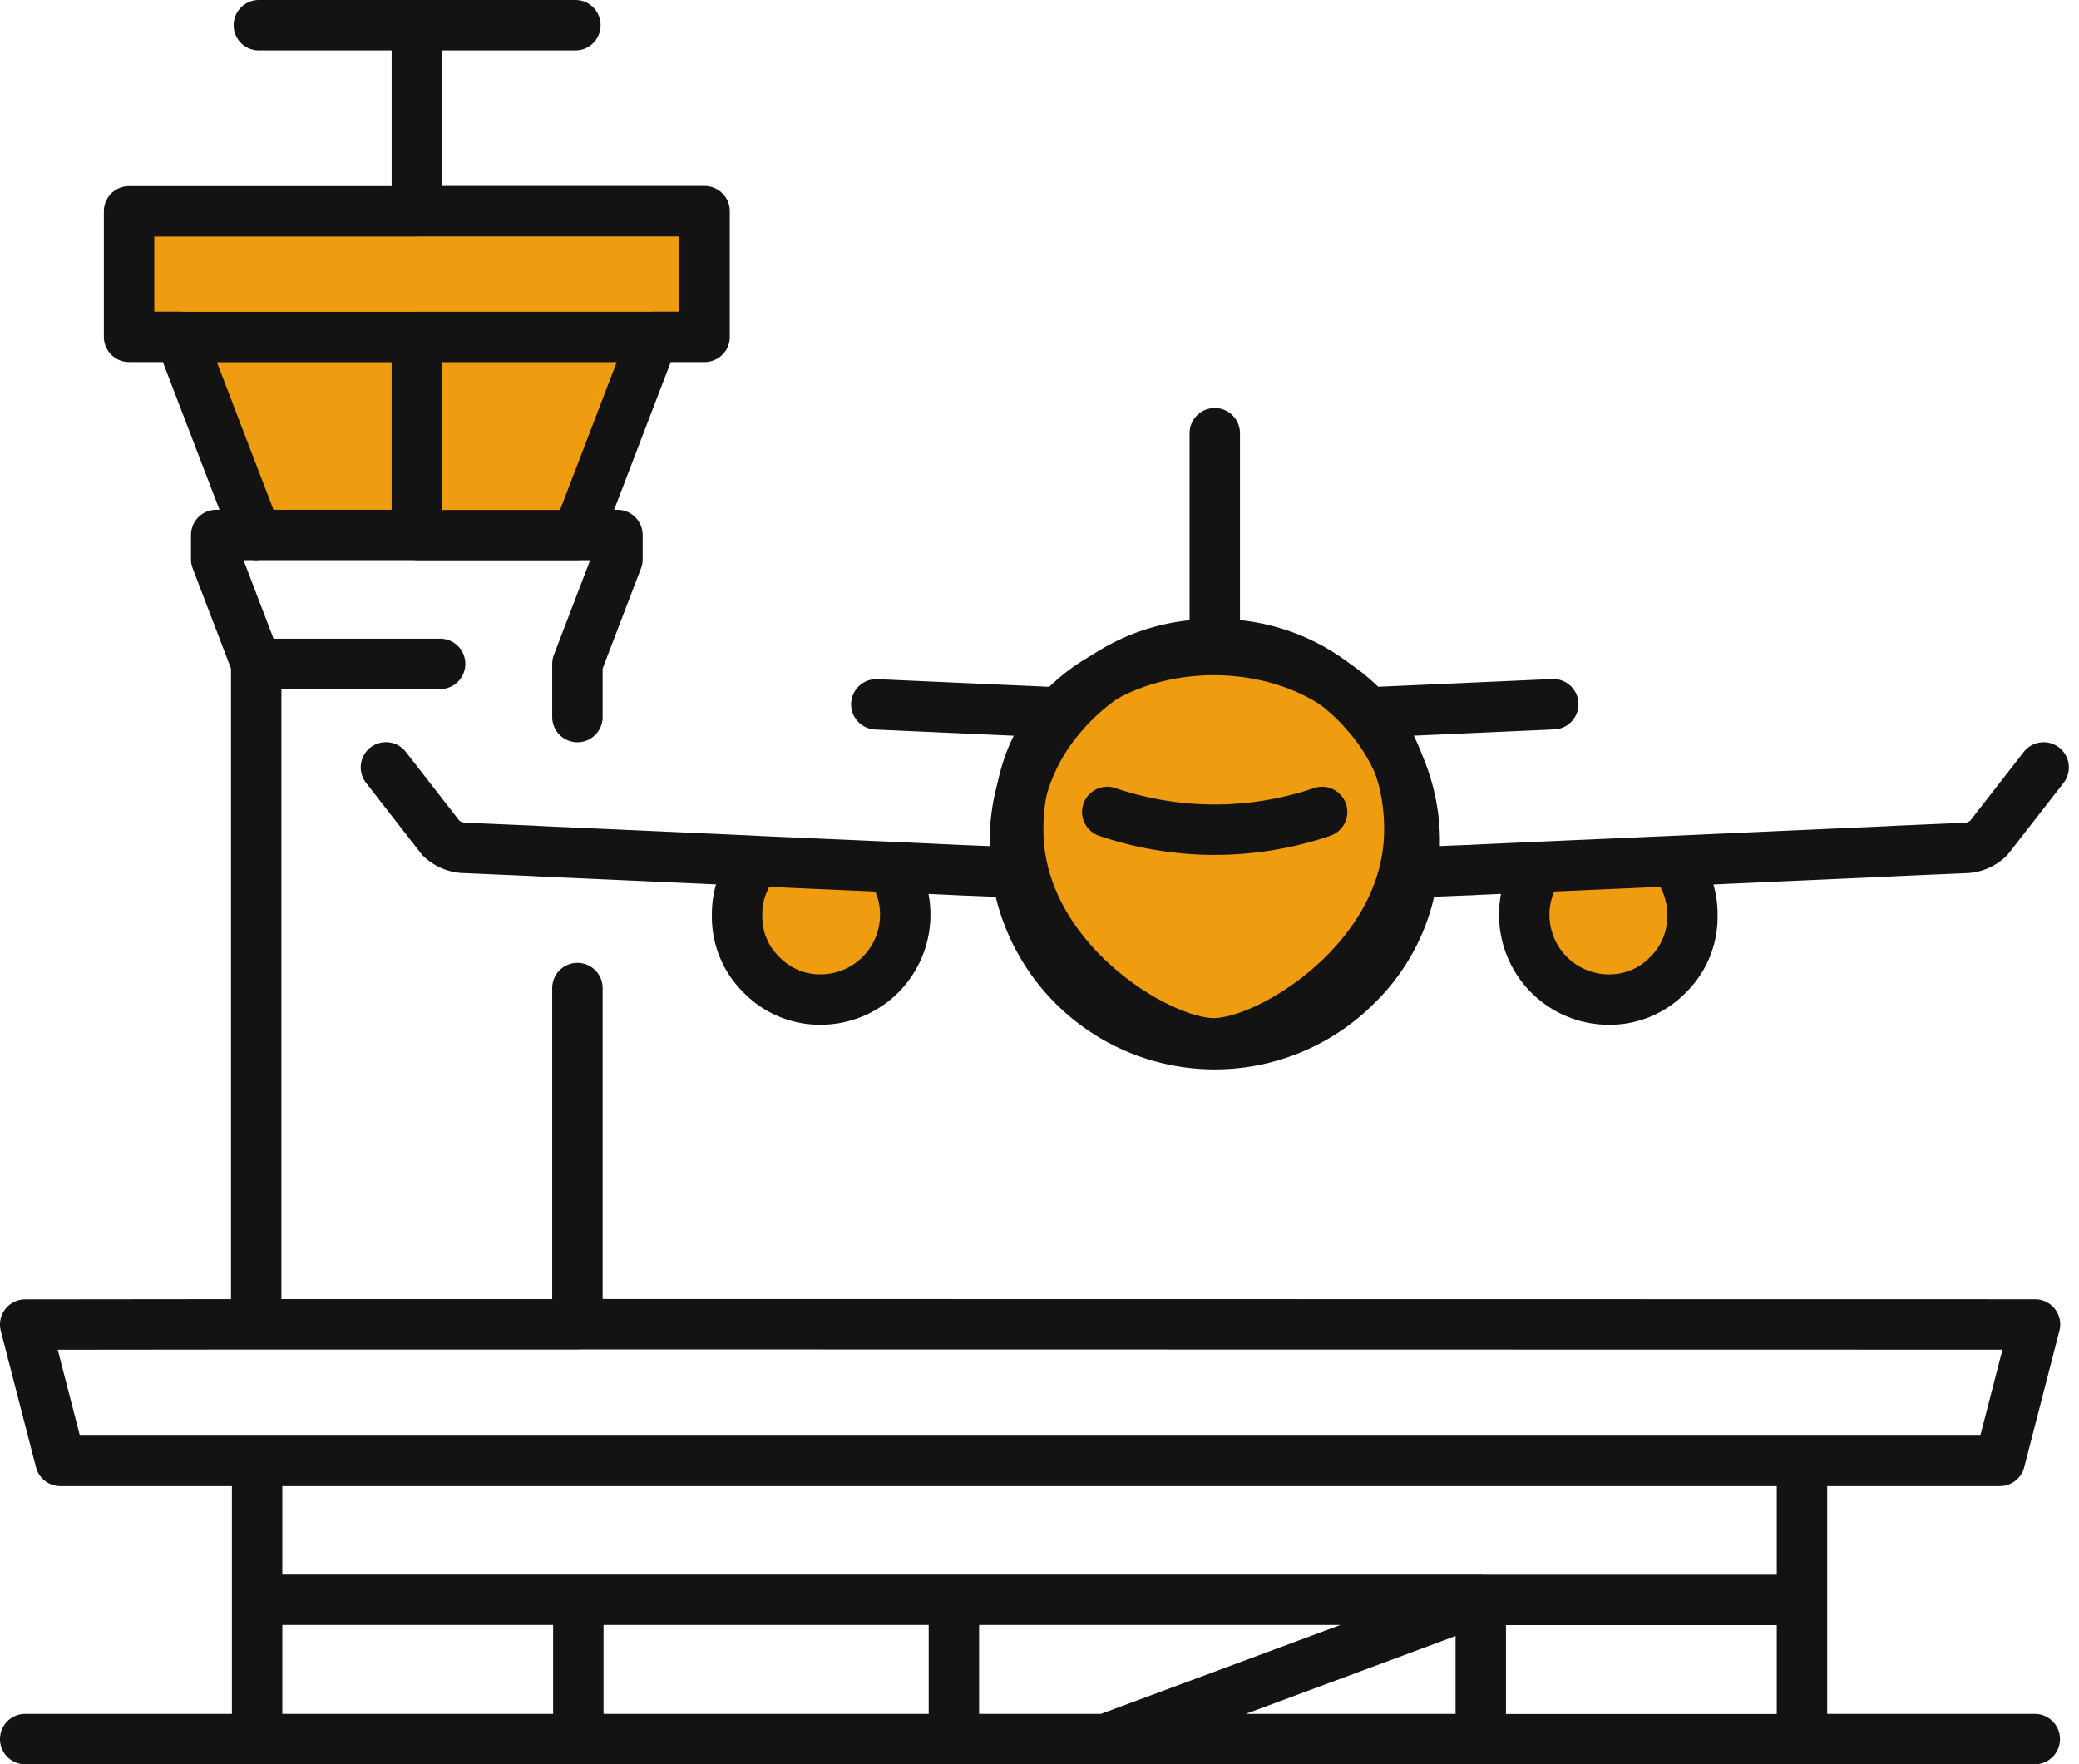 <svg xmlns="http://www.w3.org/2000/svg" width="61.856" height="52.488" viewBox="0 0 61.856 52.488"><g transform="translate(0.75 0.75)"><path d="M2,1.689s3-.57,3,.811a2.5,2.5,0,0,1-5,0C0,1.119,2,1.689,2,1.689Z" transform="translate(21 23.815)" fill="#f09c11"/><path d="M2,1.689s3-.57,3,.811a2.5,2.5,0,0,1-5,0C0,1.119,2,1.689,2,1.689Z" transform="translate(45 23.815)" fill="#f09c11"/><path d="M36.267,8.88c0,3.8-4.117,6.353-5.819,6.353s-5.819-2.55-5.819-6.353,3.1-5.35,5.819-5.35S36.267,5.076,36.267,8.88Z" transform="translate(4.915 15.056)" fill="#f09c11" stroke="#131313" stroke-miterlimit="10" stroke-width="1.5"/><rect width="17" height="3" transform="translate(3 5.815)" fill="#f09c11"/><path d="M1.594,0h14.39l-1.73,5L3.571,4.838Z" transform="translate(3 9.815)" fill="#f09c11"/><rect width="17" height="3" transform="translate(3 5.815)" fill="#f09c11"/><path d="M45.963,20.7q-2.793.126-5.593.249a5.7,5.7,0,0,1,1.47,3.92v.007a6.367,6.367,0,0,1-.053.83q.806-.037,1.613-.068c.105,0,.211-.011.316-.015l1.839-.083,3.971-.174q3.2-.145,6.385-.286l.286-.016,2.08-.09a1.059,1.059,0,0,0,.642-.293l1.635-2.1M16.93,29.145v10l43.367.007L59.25,43.211H53.364v8.276H60.29M16.87.5H12.152V6.033h8.561V9.772H19.191L16.93,15.667h1.191v.723L16.93,19.5v1.582m8.893-.378q2.793.126,5.593.249l.007-.007c.083-.1.171-.194.264-.287.062-.061.125-.122.188-.181.114-.105.23-.205.347-.3a5.715,5.715,0,0,1,3.671-1.259v-6.28m-16.7-2.864H12.152v5.895H16.93M41.787,25.708A5.692,5.692,0,0,1,40.1,29.076,5.955,5.955,0,0,1,30,25.708q-.806-.037-1.613-.068l-2.156-.1a2.418,2.418,0,0,1,.452,1.447,2.522,2.522,0,0,1-2.5,2.5,2.425,2.425,0,0,1-1.779-.739,2.4,2.4,0,0,1-.723-1.764,2.43,2.43,0,0,1,.58-1.62q-3.2-.145-6.385-.286l-.286-.016-2.08-.09a1.062,1.062,0,0,1-.642-.293l-1.635-2.1M30,25.708a6.367,6.367,0,0,1-.053-.83V24.87a5.7,5.7,0,0,1,1.47-3.92m-5.186,4.591-3.971-.174M40.37,20.95l-.007-.007c-.083-.1-.171-.194-.264-.287-.061-.061-.125-.122-.188-.181-.114-.105-.23-.205-.347-.3a5.714,5.714,0,0,0-3.67-1.259m-3.2,4.989a9.939,9.939,0,0,0,6.392,0m6.467,1.636a2.418,2.418,0,0,0-.452,1.447,2.522,2.522,0,0,0,2.5,2.5,2.424,2.424,0,0,0,1.778-.739,2.4,2.4,0,0,0,.723-1.764,2.43,2.43,0,0,0-.58-1.62m-37.374-9.7H6.183v.723L7.373,19.5h5.472m-.693-9.724H5.113l2.261,5.895m4.779-9.634H3.59V9.772H5.113M.5,51.487H7.4V43.211H1.547L.5,39.155l6.873-.007V19.5m45.99,27.846H43.807v4.145h9.557M32.637,47.342H28.131v4.146h4.507l11.17-4.146ZM7.4,51.487h9.557V47.342H7.4m9.557,0h11.17m-11.17,4.145h11.17m4.507,0h11.17M12.152.5h-4.7M7.4,43.211h45.96M16.93,39.148H7.373" transform="translate(-0.5 -0.5)" fill="none" stroke="#131313" stroke-linecap="round" stroke-linejoin="round" stroke-width="1.5"/></g></svg>